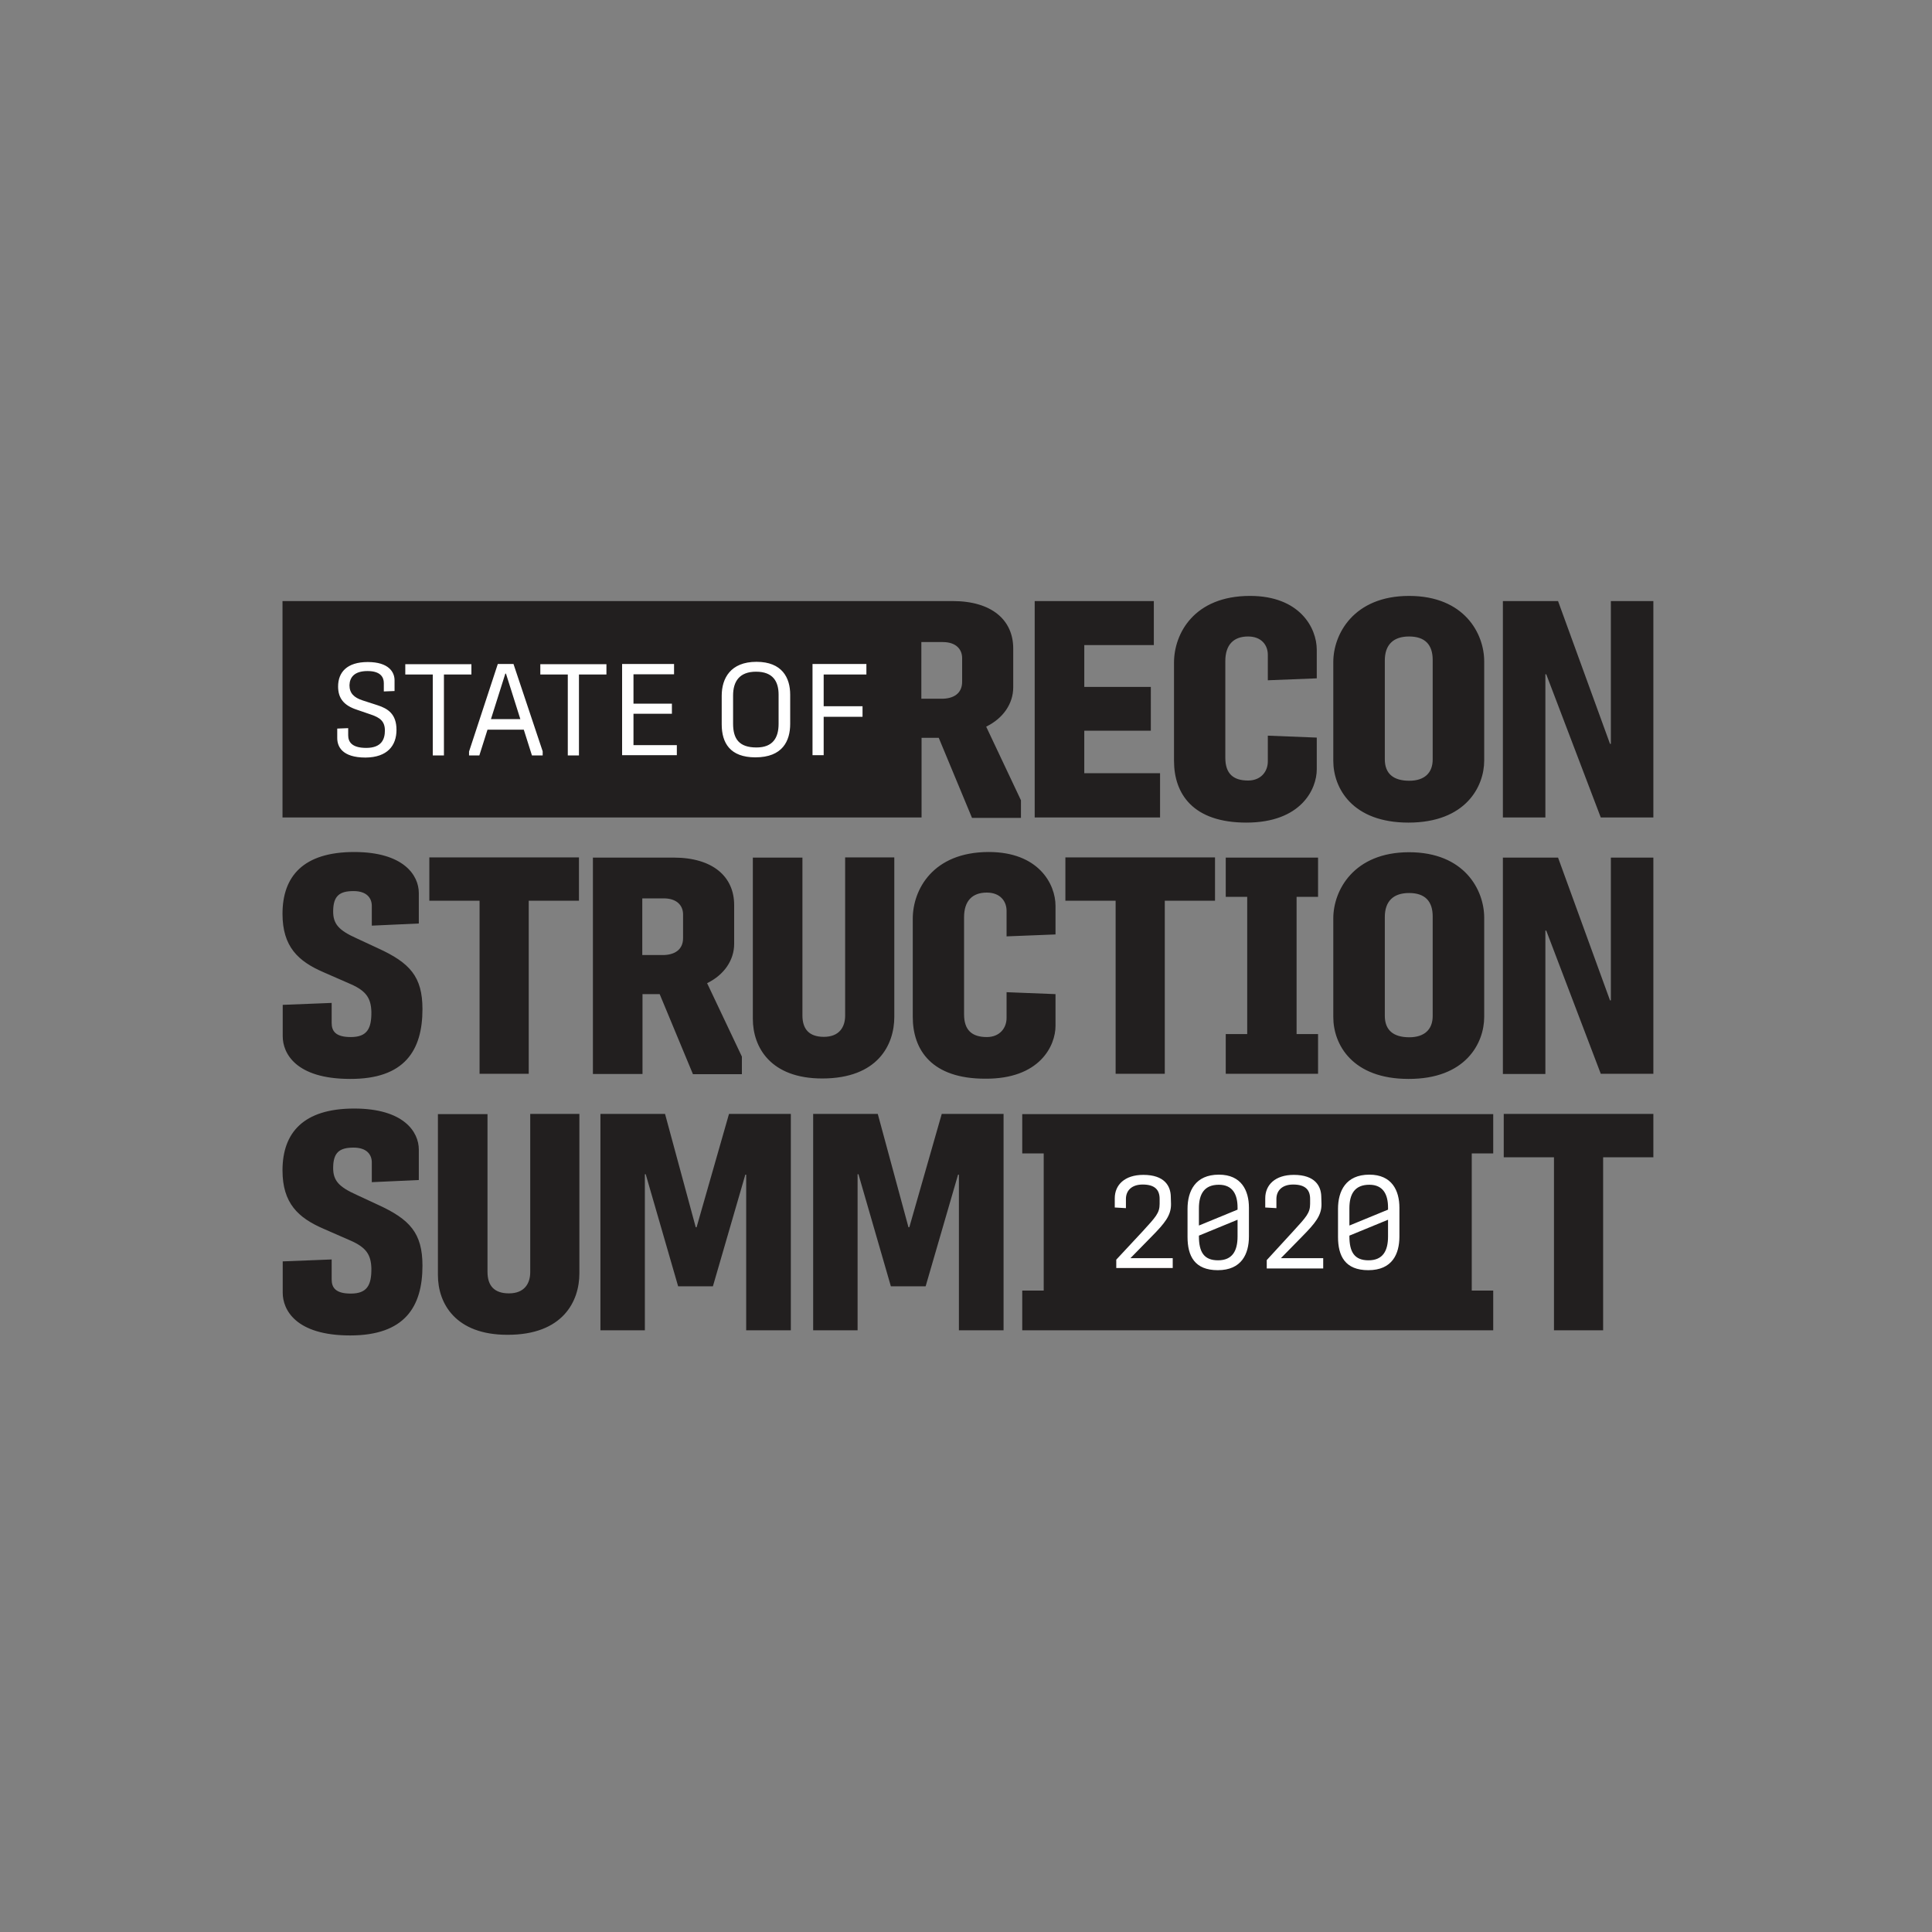 <?xml version="1.0" encoding="utf-8"?>
<!-- Generator: Adobe Illustrator 23.0.4, SVG Export Plug-In . SVG Version: 6.00 Build 0)  -->
<svg version="1.1" id="Layer_1" xmlns="http://www.w3.org/2000/svg" xmlns:xlink="http://www.w3.org/1999/xlink" x="0px" y="0px"
	 viewBox="0 0 900 900" style="enable-background:new 0 0 900 900;" xml:space="preserve">
<rect x="0" y="0" width="900" height="900" fill="#808080" stroke="none"/>
<style type="text/css">
	.st0{clip-path:url(#SVGID_2_);fill:#221F1F;}
	.st1{clip-path:url(#SVGID_2_);fill:#FFFFFF;}
</style>
<g>
	<g>
		<defs>
			<rect id="SVGID_1_" x="131.6" y="277.6" width="638.6" height="344.6"/>
		</defs>
		<clipPath id="SVGID_2_">
			<use xlink:href="#SVGID_1_"  style="overflow:visible;"/>
		</clipPath>
		<path class="st0" d="M719.9,500.2v-66.7h0.4l25.4,66.7h24.5V399.5h-19.8V466H750l-24.2-66.5h-25.7v100.8H719.9z M645.1,473.2v-46
			c0-7.3,3.9-11.2,11.3-11.2c7.5,0,11,3.9,11,10.9v46.4c0,6.3-3.9,9.9-10.9,9.9C649.1,483.2,645.1,479.9,645.1,473.2 M691.4,473.7
			v-46.2c0-12.9-9.2-30.5-35-30.5c-25.8,0-35.3,17.8-35.3,30.8v46c0,12.8,8.9,28.8,35,28.8C682.8,502.7,691.4,485.9,691.4,473.7
			 M614,500.2v-18.5h-10v-63.9h10v-18.3h-43v18.3h10v63.9h-10v18.5H614z M542.6,500.2v-80.6h23.4v-20.2h-69.7v20.2h23.4v80.6H542.6z
			 M491.7,477.9v-14.8l-22.8-0.9v12c0,4.7-3.2,8.9-9.2,8.9c-6.9,0-10.6-3.2-10.6-10.6v-45.2c0-7.7,3.9-11.5,10.6-11.5
			c6.2,0,9.2,4,9.2,8.5v11.9l22.8-0.9v-13.3c0-10.3-8-25.1-31.1-25.1c-26.1,0-35.4,17.6-35.4,31.1v45.7c0,15.5,8.9,28.8,33.7,28.8
			C484.4,502.7,491.7,487.1,491.7,477.9 M416.6,473.7v-74.3h-22.9v73.7c0,5.3-2.7,9.9-9.9,9.9c-6.9,0-10-3.6-10-10v-73.5h-23.1v75.1
			c0,13.3,8.3,27.8,32.3,27.8C409,502.4,416.6,486.6,416.6,473.7 M299.3,418.5h9.9c6.2,0,9,3.4,9,7.5v11c0,5.6-4.2,7.9-9.5,7.9h-9.5
			V418.5z M299.3,500.2v-37.1h8l15.5,37.3h22.8v-8.2L329.4,458c8-3.9,12.6-10.8,12.6-18.3v-18.1c0-13.2-9.9-22.1-28.2-22.1h-37.6
			v100.8H299.3z M246.3,500.2v-80.6h23.4v-20.2H200v20.2h23.4v80.6H246.3z M196.8,470.1c0-15.2-5.9-21.6-20.8-28.4l-9.9-4.6
			c-8.2-3.7-11-6.6-10.9-12.8c0.1-6.9,2.9-9.2,9.5-9.2c6.3,0,8.5,3.4,8.5,6.9v9.2l21.9-1v-14.2c0-8.2-7-19.1-30.1-19.1
			c-23.7,0-33.4,11.3-33.4,28.8c0,15.3,7.3,22.1,19.1,27.2l12.8,5.6c7.2,3.2,9.3,6.6,9.5,12.8c0.1,7.9-2,11.8-9.6,11.8
			c-7,0-8.9-2.7-8.9-6.6v-9.3l-22.8,0.9v14.6c0,7.9,6,19.9,31.4,19.9C188.5,502.7,196.8,489.3,196.8,470.1"/>
		<path class="st0" d="M719.9,380.8v-66.7h0.4l25.4,66.7h24.5V280h-19.8v66.5H750L725.8,280h-25.7v100.8H719.9z M645.1,353.7v-46
			c0-7.3,3.9-11.2,11.3-11.2c7.5,0,11,3.9,11,10.9v46.4c0,6.3-3.9,9.9-10.9,9.9C649.1,363.7,645.1,360.4,645.1,353.7 M691.4,354.3
			v-46.2c0-12.9-9.2-30.5-35-30.5c-25.8,0-35.3,17.8-35.3,30.8v46c0,12.8,8.9,28.8,35,28.8C682.8,383.2,691.4,366.4,691.4,354.3
			 M613.4,358.4v-14.8l-22.8-0.9v12c0,4.7-3.2,8.9-9.2,8.9c-6.9,0-10.6-3.2-10.6-10.6V308c0-7.7,3.9-11.5,10.6-11.5
			c6.2,0,9.2,4,9.2,8.5v11.9l22.8-0.9v-13.3c0-10.3-8-25.1-31.1-25.1c-26.1,0-35.4,17.6-35.4,31.1v45.7c0,15.5,8.9,28.8,33.7,28.8
			C606.1,383.2,613.4,367.6,613.4,358.4 M540.4,380.8v-20.6h-35.3v-19.8h31V320h-31v-19.5h32.4V280h-55.5v100.8H540.4z M429.3,299.1
			h9.9c6.2,0,9,3.4,9,7.5v11c0,5.6-4.2,7.9-9.5,7.9h-9.5V299.1z M429.3,380.8v-37.1h8l15.5,37.3h22.8v-8.2l-16.2-34.3
			c8-3.9,12.6-10.8,12.6-18.3v-18.1c0-13.2-9.9-22.1-28.2-22.1H131.6v100.8H429.3z"/>
		<path class="st0" d="M746.8,619.7v-80.6h23.4v-20.2h-69.7v20.2h23.4v80.6H746.8z M695.6,619.7v-18.5h-10v-63.9h10v-18.3H476.2
			v18.3h10v63.9h-10v18.5H695.6z M399.5,619.7V547h0.4l15.1,52.2h16.2l15.1-52h0.4v72.5h20.8V518.9h-28.8l-15.1,52.8h-0.4
			l-14.3-52.8h-30.1v100.8H399.5z M300.4,619.7V547h0.4l15.1,52.2h16.2l15.1-52h0.4v72.5h20.8V518.9h-28.8l-15.1,52.8h-0.4
			l-14.3-52.8h-30.1v100.8H300.4z M269.9,593.2v-74.3H247v73.7c0,5.3-2.7,9.9-9.9,9.9c-6.9,0-10-3.6-10-10v-73.5H204V594
			c0,13.3,8.3,27.8,32.3,27.8C262.3,621.9,269.9,606.1,269.9,593.2 M196.8,589.6c0-15.2-5.9-21.6-20.8-28.4l-9.9-4.6
			c-8.2-3.7-11-6.6-10.9-12.8c0.1-6.9,2.9-9.2,9.5-9.2c6.3,0,8.5,3.4,8.5,6.9v9.2l21.9-1v-14.2c0-8.2-7-19.1-30.1-19.1
			c-23.7,0-33.4,11.3-33.4,28.8c0,15.3,7.3,22.1,19.1,27.2l12.8,5.6c7.2,3.2,9.3,6.6,9.5,12.8c0.1,7.9-2,11.8-9.6,11.8
			c-7,0-8.9-2.7-8.9-6.6v-9.3l-22.8,0.9v14.6c0,7.9,6,19.9,31.4,19.9C188.5,622.1,196.8,608.8,196.8,589.6"/>
		<path class="st1" d="M628.6,575.9v-0.3l18-7.4v7.8c0,6.7-2.4,11.1-9.1,11.1C631,587.1,628.6,583.3,628.6,575.9 M628.6,562.9
			c0-6.7,2.5-11,9.3-11c6.4,0,8.7,4.5,8.7,10.6v1l-18,7.4V562.9z M651.9,576v-13.4c0-8-3.5-15.4-14-15.4c-11,0-14.6,7.7-14.6,15.9
			v13.1c0,8.9,3.3,15.5,14.1,15.5C648.6,591.7,651.9,584.1,651.9,576 M616.4,590.8v-4.7h-19.7l9.9-10.1c6.1-6.2,9.1-9.8,9-15.2
			l-0.1-3.4c-0.1-4.9-2.9-10.1-12.8-10.1c-8.7,0-13.3,4.7-13.3,10.9v4.3l5.2,0.3v-4.3c0-3.7,2.5-6.7,7.8-6.7c5.8,0,7.9,2.6,7.9,6.7
			v2.3c0,4.3-1.8,6.1-8,12.9l-12.2,13.3v3.9H616.4z M558.5,575.9v-0.3l18-7.4v7.8c0,6.7-2.4,11.1-9.1,11.1
			C560.9,587.1,558.5,583.3,558.5,575.9 M558.5,562.9c0-6.7,2.5-11,9.3-11c6.4,0,8.7,4.5,8.7,10.6v1l-18,7.4V562.9z M581.8,576
			v-13.4c0-8-3.5-15.4-14-15.4c-11,0-14.6,7.7-14.6,15.9v13.1c0,8.9,3.3,15.5,14.1,15.5C578.4,591.7,581.8,584.1,581.8,576
			 M546.3,590.8v-4.7h-19.7l9.9-10.1c6.1-6.2,9.1-9.8,9-15.2l-0.1-3.4c-0.1-4.9-2.9-10.1-12.8-10.1c-8.7,0-13.3,4.7-13.3,10.9v4.3
			l5.2,0.3v-4.3c0-3.7,2.5-6.7,7.8-6.7c5.8,0,7.9,2.6,7.9,6.7v2.3c0,4.3-1.8,6.1-8,12.9L520,586.8v3.9H546.3z"/>
		<path class="st1" d="M383.7,351.9v-18h18.1V329h-18.1v-14.8h19.9v-4.9h-25.1v42.5H383.7z M341.5,337.1V324
			c0-6.5,2.9-11.1,10.7-11.1c8,0,10.5,4.7,10.5,10.7v13.6c0,6.5-2.7,11-10.3,11C344.3,348.2,341.5,344.2,341.5,337.1 M368.1,337.2
			v-13.6c0-7.9-3.8-15.3-15.7-15.3c-12.1,0-16.2,7.7-16.2,15.8v13.3c0,8.7,3.9,15.4,15.7,15.4C364.6,352.8,368.1,345.1,368.1,337.2
			 M315.3,351.9v-4.8h-20.2v-14.6h17.9v-4.7h-17.9v-13.7h18.9v-4.8h-24.2v42.5H315.3z M269.7,351.9v-37.7h12.8v-4.8h-30.8v4.8h12.8
			v37.7H269.7z M235.4,313.8h0.3l6.7,21.2h-13.7L235.4,313.8z M223.3,351.9l3.8-12H244l3.8,12h5V350l-13.6-40.7h-7.3l-13.4,40.8v1.8
			H223.3z M206.8,351.9v-37.7h12.8v-4.8h-30.8v4.8h12.8v37.7H206.8z M184.7,340c0-7.3-3.9-9.9-8.9-11.5l-6.8-2.2
			c-4.1-1.3-6.2-3.4-6.2-7.1c0.1-3.6,2.2-6.6,8.4-6.6c6.1,0,7.6,2.9,7.6,5.6v3.9l5-0.2v-5c0-3.8-2.7-8.5-12.5-8.5
			c-9.7,0-13.8,4.8-13.8,11.4c0,5.4,2.6,8.8,8.7,10.8l6.7,2.3c4.1,1.4,6.4,3.1,6.4,7.4c0,4-1.5,8.1-8.7,8.1c-6.8,0-8.4-2.9-8.4-5.9
			v-3.3l-5.1,0.2v4.4c0,3.9,2.2,9.1,13.2,9.1C180.5,352.8,184.7,347.3,184.7,340"/>
	</g>
</g>
</svg>
